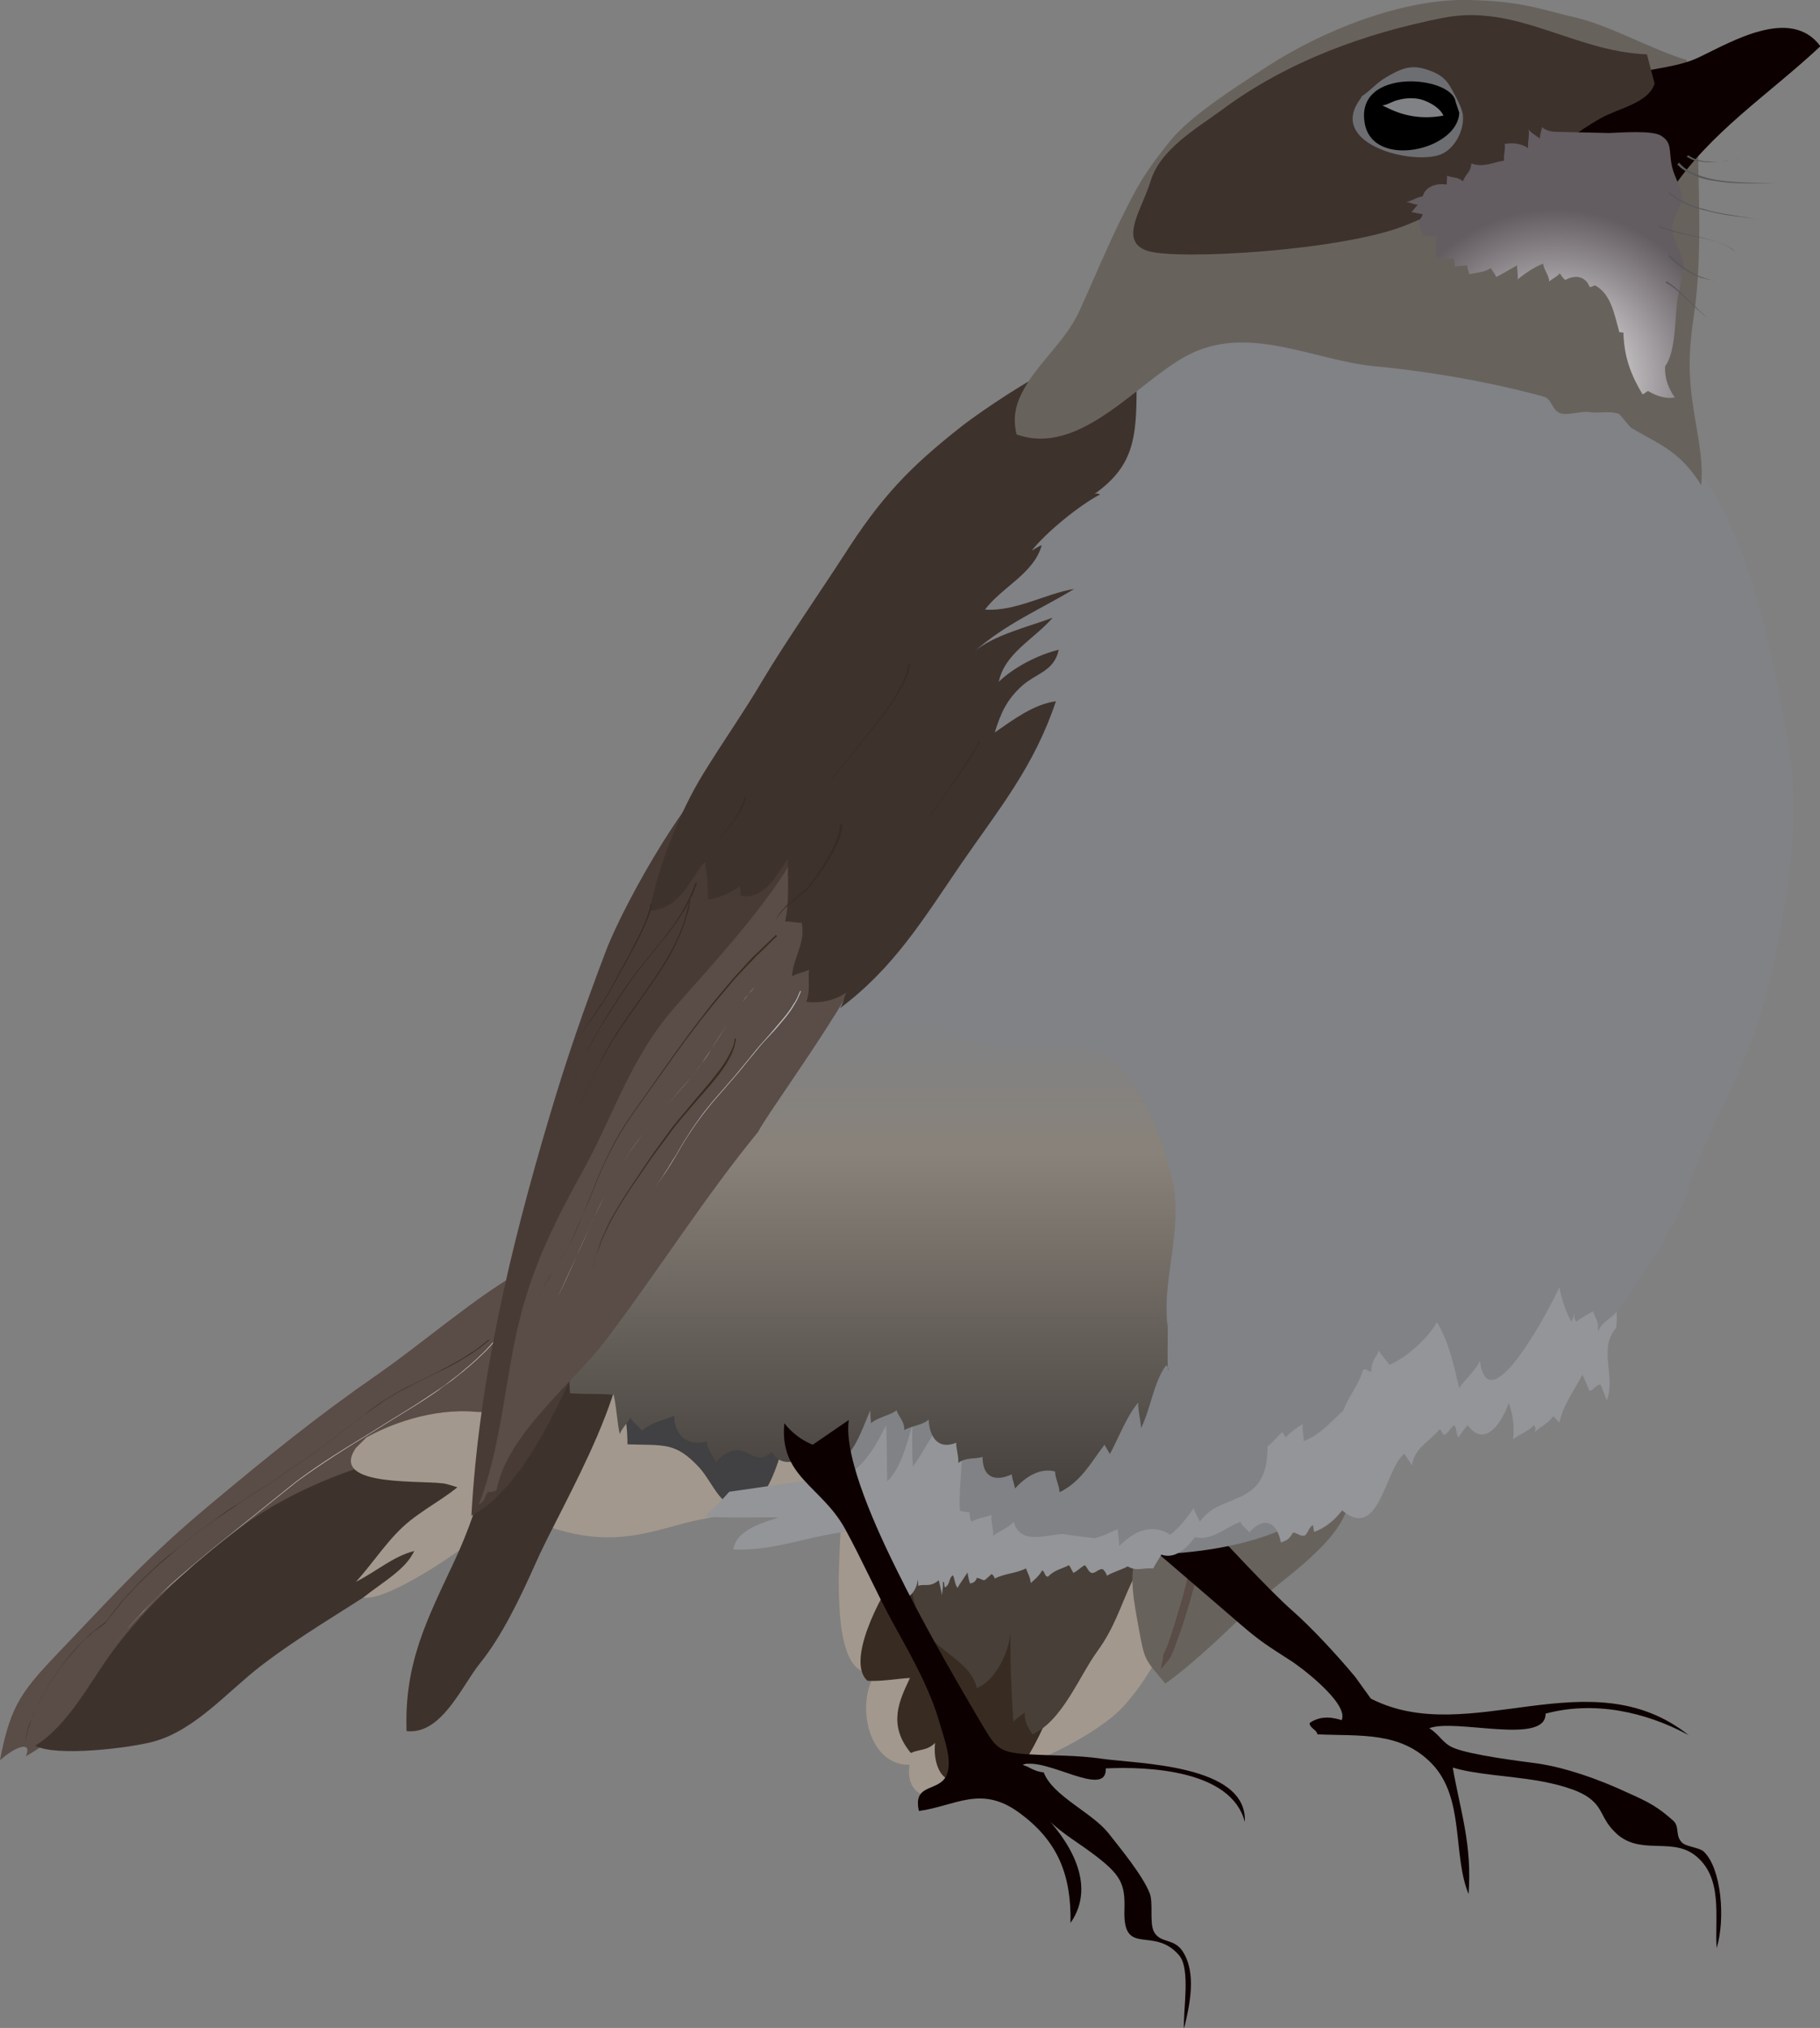 
        <svg xmlns:rdf="http://www.w3.org/1999/02/22-rdf-syntax-ns#" xmlns="http://www.w3.org/2000/svg" xmlns:cc="http://creativecommons.org/ns#" xmlns:xlink="http://www.w3.org/1999/xlink" xmlns:dc="http://purl.org/dc/elements/1.1/" x="0px" y="0px" width="449" height="500" viewBox="0 0 449 500" xml:space="preserve">
            <rect x="0" y="0" width="449" height="500" fill="#808080" stroke="none"/>
            <title>'O'mao (myadestes obscurus)</title>
            <desc xmlns:ian_image_library="https://ian.umces.edu/media-library/">
                <ian_image_library:title>'O'mao (myadestes obscurus)</ian_image_library:title>
                <ian_image_library:descr>Adult Hawaiian thrush</ian_image_library:descr>
                <ian_image_library:scene>
                    <ian_image_library:contains>thrush, hawaii, nps, myadestes</ian_image_library:contains>
                    <ian_image_library:when>2015-01-01</ian_image_library:when>
                </ian_image_library:scene>
            </desc>
            
<g>
	<path fill="#5A4C46" d="M128,313.8c-10.7,6-24.2,17.7-34.9,25.1c-15,10.4-26.6,19.8-41.8,32.5c-14.9,12.5-22.4,20.9-35.4,34.5
		C5.7,416.6,2.7,419.7,0,434c3.5-3.2,8.1-5.1,6.4-1c21.4-12.5,34.6-34,52.9-46.9c21.4-15,54.6-26.9,70.5-47.9L128,313.8z"/>
	<path fill="#3E322D" d="M130.7,367.8c-4.4,6-14.9,8.5-21.8,11.8c-6,2.9-9.2,7.7-14.7,11.3c-9.5,6.3-20,12.3-29.8,19.8
		c-8.2,6.3-16.1,15.7-26.2,18.6c-5.9,1.7-24.6,3.9-29.5,1.1c8.4-5.2,13.9-16.4,19.4-23.7c8.5-11.3,19.8-21.6,31.1-30
		c15.4-11.5,37.8-19,56.2-20.6L130.7,367.8z"/>
	<path fill="#A3988D" d="M90.4,354.4c5.4-3,15.9-7.3,27.1-6.3c9.8,0.9,25.3-11.3,35.1-9.8c9.4,1.4,13,14.5,21.1,18.1
		c7.3,3.3,19.3,1.8,27.7,3.8c5.4,9.8-26.1,13.5-32,15.2c-10,2.7-17.8,5.3-29.7,2.3c-11.2-2.8-19.4-9.1-29.5-11.8
		c-4.5-1.2-29.4,1.2-22.4-8.9L90.4,354.4z"/>
	<g>
		<path fill="#241B18" d="M120.7,330.4l-2.9,2.3c-1,0.7-2.1,1.4-3.1,2c-2.1,1.3-4.3,2.5-6.5,3.5l-6.6,3.3c-1.1,0.6-2.2,1.1-3.3,1.7
			l-3.2,1.9c-2,1.4-4,2.8-6,4.3l-5.8,4.5c-1.9,1.5-3.9,3-5.9,4.4l-6.1,4.2c-2,1.4-4,2.8-6.1,4.1c-2.1,1.3-4.2,2.6-6.2,4
			c-2.1,1.3-4.1,2.7-6.1,4.2c-2,1.4-4,2.9-5.9,4.4c-2,1.5-3.8,3.1-5.7,4.6c-1.9,1.5-3.7,3.3-5.5,5c-0.9,0.8-1.8,1.7-2.6,2.6
			l-2.5,2.7c-1.6,1.8-3.1,3.9-4.6,5.8l0,0l0,0l-1.8,1.4c-0.6,0.5-1.3,0.9-1.8,1.4c-1.1,1.1-2.3,2.1-3.3,3.2l-1.5,1.7
			c-0.5,0.6-1,1.1-1.5,1.8c-0.9,1.2-1.8,2.5-2.7,3.7l-2.4,3.9c-0.7,1.3-1.4,2.7-2.1,4.1c-0.4,0.7-0.6,1.4-0.9,2.1l-0.9,2.1
			c-0.3,0.7-0.4,1.5-0.6,2.2L6,429.9l0.6-2.2c0.2-0.7,0.3-1.5,0.6-2.2l0.8-2.1c0.3-0.7,0.5-1.4,0.9-2.1c0.7-1.4,1.4-2.7,2.1-4.1
			l2.4-3.9c0.9-1.3,1.8-2.5,2.7-3.7c0.4-0.6,1-1.2,1.5-1.8l1.5-1.7c1-1.2,2.2-2.2,3.3-3.2c0.5-0.6,1.2-1,1.8-1.4l1.8-1.4l0,0
			c1.5-1.9,3-3.9,4.6-5.8l2.5-2.7c0.8-0.9,1.7-1.8,2.6-2.6c1.8-1.7,3.5-3.4,5.5-5c1.9-1.6,3.7-3.2,5.7-4.7c1.9-1.5,3.9-3,5.9-4.4
			c2-1.4,4-2.8,6.1-4.2c2-1.4,4.1-2.7,6.2-4c2.1-1.3,4.1-2.7,6.1-4.1l6.1-4.2c2-1.4,4-2.9,5.9-4.4l5.8-4.5c1.9-1.5,3.9-3,6-4.4
			l3.2-1.9c1.1-0.6,2.2-1.2,3.3-1.7l6.6-3.3c2.2-1.1,4.4-2.3,6.4-3.5c1-0.7,2.1-1.3,3.1-2l2.9-2.3L120.7,330.4z"/>
		<path fill="#D1D3D4" d="M122.4,330.3c0,0-0.3,0.3-0.9,1c-0.6,0.7-1.4,1.6-2.7,2.8c-1.2,1.2-2.7,2.5-4.5,4
			c-0.9,0.7-1.9,1.5-2.9,2.3c-1.1,0.8-2.2,1.5-3.3,2.4c-2.3,1.6-4.9,3.3-7.7,5c-2.8,1.7-5.7,3.5-8.7,5.4
			c-6.1,3.7-12.5,7.7-18.6,12.2c-5.9,4.7-11.8,9.5-17.4,13.9c-2.8,2.2-5.4,4.4-7.9,6.5c-2.4,2.2-4.8,4.1-6.9,6.1
			c-2.1,1.9-4,3.7-5.5,5.4c-1.6,1.7-3,3.1-4.1,4.4c-2.1,2.5-3.4,4-3.4,4s1.2-1.4,3.4-4c1-1.3,2.5-2.7,4-4.4c1.6-1.7,3.5-3.5,5.5-5.4
			c2-2,4.4-3.9,6.9-6.1c2.5-2.1,5.1-4.3,7.9-6.5c5.5-4.4,11.4-9.2,17.3-13.9c6.1-4.6,12.5-8.5,18.6-12.2c3-1.9,5.9-3.7,8.7-5.4
			c2.8-1.7,5.3-3.4,7.7-5c1.2-0.8,2.3-1.6,3.3-2.4c1-0.8,2-1.5,2.9-2.3c1.8-1.5,3.3-2.8,4.5-4c1.2-1.1,2.1-2.1,2.7-2.8
			c0.6-0.7,0.9-1,0.9-1L122.4,330.3z"/>
	</g>
	<path fill="#A3988D" d="M116.3,363.3c-4.1,4.9-9.8,7.4-15.1,11.6c-5.2,4.1-8.9,10.2-13.4,15.1c5-2.5,9.2-6.3,14.4-7.6
		c-2.2,4.7-7.9,7.7-12.6,11.5c6.7,1,28.5-14.3,34-19.9L116.3,363.3z"/>
	<path fill="#3E322D" d="M153,321.3c6.3,16.4-14.4,49.4-20.8,64c-3.8,8.5-8.3,18-13.8,24.8c-4.5,5.6-9.5,17.7-18.1,16.7
		c-0.6-16.8,5.1-27.6,11.8-41.9c3.5-7.5,5.8-14.3,8-22.6c3.2-11.9,10.8-20.5,15-32L153,321.3z"/>
	<path fill="#A3988D" d="M207.6,372.3c0,7.6-4.3,44.1,9,39.7c-5.8,6.5-2.9,23.4,7.8,23.1c-0.8,4.6,1.5,8.2,6.3,7.8
		c18-5.2,34.1-11.8,43.7-19.6c8.5-6.9,20.9-28.6,16.1-41.8c-2.9-8.1-63.2-8.7-70.4-10.1L207.6,372.3z"/>
	<path fill="#382C22" d="M246.3,440.1c-3-0.3-7.3-2.3-10.1-1.4c-4,1.3-6.1-4.2-5.5-9c-2,2-3.8,1.5-6,2.5c-5.8-7-2.8-13-0.2-18.5
		c-3.5,0.2-6.9,0.9-10.5,0.7c-5.2-4.7,2.7-20.1,7.2-26.6c5.2-7.4,32.6-13.2,41.9-12.7C278.6,375.7,255.7,441.1,246.3,440.1z"/>
	<path fill="#483F38" d="M285.8,374.4c0.6,5.9-4.6,11.3-6.8,16.1c-2.7,5.9-4.2,11-8.2,16.5c-4.6,6.3-8.7,17.3-16.1,20.6
		c-1.1-1.7-2-3.2-1.9-5.4c-0.6,0.6-2.2,1.5-2.8,2.3c-0.5-7.3-0.8-14.5-0.7-21.9c-0.4,4.8-3.7,11.7-8.3,13.6
		c-1.6-6.9-10.5-9.1-13.4-15.4c-3.6-7.9-4.3-19.2-3.9-28c10.5-2.8,20.8-3,31.8-3.1c5.7,0,19.8-1.5,24.3,1.8L285.8,374.4z"/>
	<path fill="#68625D" d="M332.9,368.7c-0.2,10.5-16.7,20.6-23.4,26.9c-6.7,6.4-14.6,14.2-22,19.5c-5-6-5.1-5.5-6.5-13.3
		c-1-5.7-3.1-14.8,0-18.8c4.1-5.4,12.5-6.6,18.9-8c9.3-2,18.4-7.8,27.7-8.1L332.9,368.7z"/>
	<path fill="#5A4C46" d="M295.3,383.9c0,0,0,0.5,0.1,1.3c0,0.4,0,0.9,0,1.5c0,0.3,0,0.6,0,0.9c0,0.3-0.2,0.6-0.2,1
		c-0.6,2.7-1.6,6.2-2.7,9.7c-0.5,1.8-1.1,3.5-1.7,5.1c-0.6,1.6-1.1,3.2-1.7,4.4c-0.2,0.3-0.2,0.7-0.4,0.9c-0.2,0.3-0.4,0.5-0.5,0.7
		c-0.4,0.4-0.7,0.8-1,1.2c-0.5,0.6-0.9,1-0.9,1s0.1-0.5,0.3-1.3c0.1-0.4,0.2-0.9,0.3-1.4c0-0.3,0.1-0.6,0.1-0.9
		c0-0.3,0.3-0.6,0.4-0.9c0.6-1.2,1.1-2.7,1.6-4.3c0.5-1.6,1.1-3.3,1.6-5.1c1.1-3.5,2-7,2.6-9.6c0.1-0.3,0.1-0.7,0.2-0.9
		c0.1-0.3,0.3-0.6,0.4-0.8c0.2-0.5,0.5-1,0.6-1.3C295.1,384.3,295.3,383.9,295.3,383.9z"/>
	<path fill="#0D0000" d="M331,424.1c-1.7-0.5-4.9-1.4-7.9,0.7c-0.1,1.2,1.8,1.7,1.9,2.8c10.6,0.5,20.5-0.8,28.3,7.3
		c8.1,8.5,5,22.3,9,32.1c0.9-12.3-2-20.3-3.9-31.2c5.6,1.7,13.5,2,20.8,3.2c4.1,0.7,10.1,2.1,13,4.4c3.3,2.5,2.8,4.9,6.1,8.2
		c5.9,6.1,13.8,1.3,19.7,5.7c7.2,5.4,5,15.3,5.5,23c2.2-7.1,1.2-19.7-3.2-23.8c-0.9-0.9-4-1.2-5.1-2c-2.1-1.7-0.7-4.1-2.4-5.6
		c-3.8-3.4-6.1-4.6-10.8-6.7c-8.1-3.8-16-6.4-22.6-7.4c-4.5-0.6-16.7-2.1-20.9-3.9c-2.6-1.1-3.4-3.3-5.9-4.8
		c6.4-2.5,28.8,4.3,28.7-3.6c11.9-3.2,24.6-0.5,35.3,5.3c-24.5-19.4-54.1,3.4-78.4-9l-3.9-5.4c-4.5-5.4-10.7-12.1-15.6-16.4
		c-5.5-4.8-18.7-19.1-18.7-19.1l-16.4,3.3c0,0,19,16.3,22.8,19.6c4.8,4.1,6.4,5,11.8,8.5C319.8,410.2,332.9,419.8,331,424.1z"/>
	<path fill="#414042" d="M170.9,287.3c1.5,7.8,4.2,14.3,7.9,20.7c2.3,4.1,6.2,7.9,8,11.9c3.8,8.2,3.1,17.6,11.7,23
		c-0.4,3.7-3.6,3-4.1,5.2c-0.6,2.4-0.3,5.6-1.1,8.1c-1.4,4.4-3.9,13.8-9,15.1c-6.4,1.7-8.1-5.5-11.9-9.6c-5.8-6.2-8.6-5.3-17.6-5.6
		c0-13.3-6.3-25.3-14.4-35.7L170.9,287.3z"/>
	<path fill="#808285" d="M418.4,287.7c5.4-13.4,13.6-27.4,17.4-42.7c4.8-19.8,8.8-41.8,5.4-61.3c-5.8-32.9-12.6-70.9-44.7-88.2
		c-19.9-10.8-40.1-19.1-62.6-21.2c-16.7-1.6-40.3-3.9-53.6,8.3c-7,6.4-7,10.9-8.2,19.5c-1.2,8.7-7,16.9-12.8,24
		c-7,8.6-15.1,12.6-19.6,22.7c-6.4,14.2-1.2,29.3-3.4,44.4c-1.3,9.2-9,14.6-12.6,22.3c-8.7,18.4-4.9,39.7-7.1,59.3l-4.5,11.6
		c-2.6,29.9-8.5,37.4-8.1,68.5c0.1,6.1,24.9,21.8,29.5,25.3c6.2,4.7,27,2.5,34.9,2.9c23.9,1.1,52.8-0.5,67.9-21.7
		c5.6-7.9,5.3-12.5,17.1-14.1c10.9-1.5,15.8-3,25.3-9c7-4.4,13.1-7.4,18.3-12.7c4.7-4.8,19.7-28.1,20.1-34.7L418.4,287.7z"/>
	<path fill="#939598" d="M179.9,367.8c-1.9,2.2-4.1,4.4-6.2,6.1c6.1,0.4,12.3,0.2,18.5,0.2c-4.2,1.4-10.4,3-11.3,7.9
		c12.5,0.7,24-6,35.6-4.2c0.3,5.1,4,11.7,5.8,16.8c3.3-1,4.6-4.1,4.1-7.7c-0.2,1.4,0.2,2.8,0.1,4.1c1.6-0.6,2.9,0.5,5.1-1.4
		c0.2,1,0.8,3.3,0.8,4.1c-0.1-1,0.4-2.4,0.2-3.6c0.6-0.6,0.1,2.1,0.9,1c0.9-0.7,0.6-2.2,1.6-2.7c0.5,1.1,0.4,2,1.1,3.1
		c0.6-1,1.7-2.6,2.5-3.8c0.1,0.9,0.3,1.8,0.6,2.7c0.9-0.1,1.4-0.5,1.7-1.4c2.3,0.6,1.2,1.3,3.6-0.9c0.4,0.2,0.7,0.6,0.8,1.1
		c2.5-1.3,5.1-1.2,7.7-2.5c0.5,1.3,1,2,1.2,3.6c1.1-1,2-1.7,2.8-3.1c0.7,0.2,0.6,1.7,1.5,1.5c1.6-1.7,3.5-1.9,5.1-2.8
		c0.2,0.1,0.9,1.6,1.1,1.9c1.1-0.5,1.7-1.3,2.8-1.9c0.6,0.4,0.9,1.7,1.7,1.9c1,0.2,1.6-1.1,2.8-0.9c0.5,0.5,0.8,1,1,1.6
		c1.2-0.8,3.9-1.6,5.1-2.3c2.3,1.3,3.4,0.3,6.3,0.5c0.6-1.2,1.4-2.3,2-3.4c3.2,1.1,6-1.2,8.3-4.3c4.2,1,7.6-2.5,11.2-3.8
		c0.6,1.3,1.7,1.8,2.2,2.6c3.5-3.9,6.8-2.8,7.8,2.5c1.6-0.6,1.8-0.6,3-2.4c0.7-0.2,1.7,1,2.9,0.7c1-0.9,0.9-1.9,2-2.6
		c0.1,0.6,0.2,1.1,0.3,1.7c2.6-0.9,5.1-2.9,6.9-5.3c9.3,7.7,10.5-10.3,15.4-14c0.2,0.5,1.4,2.1,1.8,2.9c0.8-4.4,3.9-5.5,7-9
		c-0.2,0,0.8,1.4,0.9,1.5c1.3-0.5,1.6-1.9,2.6-2.4c0.6,0.9,0.4,2,1,3c0.5-0.7,1.6-2.4,2.3-3c4.3,5.9,8.6-1,10.1-5.5
		c1.1,2.9,1.4,5.9,1.1,9c1.3-1.2,3.8-2,5.1-3.5c0.5,0.5,0.5,1.1,0.2,1.7c1.4-1.3,3.1-2,4.6-3.9c0,0,1.7,1.6,1.5,1.6
		c0.9-4.4,3.7-8,5.7-11.9c0.3,0.8,1.5,3.3,1.7,4c0.9,0.1,1.7-1.7,2.8-1.5c0.4,1.2,1.1,2.6,1.5,3.9c2.3-5.9-2.2-12.8,2.3-17.9
		c0,0,0.3-2.1,0.1-4c-1.4,1.8-3.5,2.4-4.6,4.9c0.1-3.3-0.3-2.3-1.2-5c-1,0.6-3.5,1.9-4.1,2.6c-0.5-0.7-0.6-1.4-0.4-2.1
		c-0.3,0.5-0.5,1.8-0.9,2c-1.4-2.7-2.4-5.6-2.9-8.5c-1.5,3.7-17.5,34.5-19.6,18.2c-1.1,2.5-3.7,4.6-5.1,6.7
		c-1.5-5.8-2.3-10.9-5.5-16.2c-2.2,3.8-7.1,8.5-11.7,10.5c-0.6-0.9-2.3-2.7-2.6-3.5c-0.9,2.1-1.8,2.2-1.9,5.2
		c-0.7,0.1-1.4-1.1-2.1-0.3c-1,3.6-3.6,6.5-4.8,9.9c-2.6,2.2-5.6,6-9.8,7.5c0.1-1.3-0.4-3-0.2-4.2c-1.2,0.7-3.3,2.2-4.2,3.3
		c-0.3-0.4-0.5-0.8-0.8-1.3c-1.4,1.1-2.3,2.5-3.7,3.5c0.2,15.5-11.7,11.1-16.7,18.6c-0.4-1.1-1.2-2.1-1.5-3.4
		c-1.4,2-3.4,4.8-5.8,6.6c-4.6-3-9-0.8-12.6,2.8c0.1-1.3-0.4-2.9-0.3-4.2c-1.1,0.4-4.8,2.3-5.9,2.2c0.5,0.1-8.2-0.9-7.3-1
		c-4.4,0.1-10.9,2.9-12.5-3c-1.4,1.6-3.9,2.4-5.1,3.5c0.2-1.3-0.6-3.7-0.4-5.2c-1.2,0.6-3.5,0.7-4.9,1.7c-0.4-0.7-0.5-1.5-0.5-2.3
		c-0.3-0.1-2.2-0.2-2.4-0.5c-0.3-6.6,1-13.1,0.6-19.5c-1.8,0.7-1.2,0.4-2.5,2.3c-0.1-0.7-0.3-1.4-0.9-1.9c-1.6,0-1.1,1.5-1.9,1.9
		c-0.3-1.2-0.4-2-0.8-3c-2.3,2.9-3.8,6.4-6.1,9.4c-0.2-3.4-0.2-6.9-0.1-10.4c-1.3,4.6-2.9,10.9-6.2,14c-0.2-4.5,0-9.3-0.3-13.8
		c-3.2,6.4-7.6,14.4-15.9,13.1L179.9,367.8z"/>
	<linearGradient id="ian_symbols_87d51c2b67c9a72421031227c93e7ab1" gradientUnits="userSpaceOnUse" x1="215.303" y1="367.83" x2="215.303" y2="231.798">
		<stop  offset="0" style="stop-color:#46413D"/>
		<stop  offset="0.613" style="stop-color:#89827A"/>
		<stop  offset="0.855" style="stop-color:#808285"/>
	</linearGradient>
	<path fill="url(#ian_symbols_87d51c2b67c9a72421031227c93e7ab1)" d="M211.2,231.8c-5.4,6-73.8,64.5-70.6,111.7c3.6,0.3,7.3,0,10.8,0.4c0.7,3.1,0.9,7.2,1.5,9.7
		c0.4-1.3,1.9-2.7,2.6-4.1c0.7,1.3,2.1,2.1,2.8,3.3c2.3-2.1,5.3-2.6,8-3.7c0.2,5,3.3,7.5,8.1,6.3c0.1,2.3,1.7,3.4,2.1,5.2
		c7.1-7.6,8.9,2.1,13.9-2.6c2.7,4.4,7.1,1.9,10.9,0.1c0.6,1,0.7,1.4,1.1,2.5c0.9,0.4,1.5-1.2,2.4-0.7c0.1,0.5,0.2,1.1,0.3,1.6
		c5.4-1.7,7.5-9,9.6-13.8c0,1,0.1,2.2,0.2,3.2c1.4-1.4,4.9-2,6.3-3.2c0.3,1.4,2,2.7,1.9,4.9c1.5-1,4.5-1.2,6-2.6
		c0.2,4.1,2.2,7.6,6.8,5.7c-0.1,1.1,0.7,3.6,0.5,5c1.9-1.5,4.3-0.9,6-1.5c0,5.1,3.1,6.2,7.2,4.3c0.1,1.1,0.8,3,0.8,3.5
		c2.6-2.9,6.2-5.2,9.9-4.2c0,1.7,1.1,3.6,1.1,5.1c5.4-2.6,7.9-7.6,11.1-11.7c0.4,0.8,0.9,1.5,1.3,2.3c2.1-3.8,4-9.1,7-12.7
		c-0.1,2,0.7,4.7,0.7,6.3c2.4-4.8,3.1-11.4,6.2-15.5c0.5,0.4,0.6,0.9,0.4,1.4c-0.1-3.8,0-7.6,0-11.4c0.5-0.7,0-0.3,0,0.7
		c-1.5-10.4,2.9-21.7,1.7-32.8c-1-9.5-7.7-27.1-15.3-33.2c-6.9-5.5-21.9-2.2-30.2-3.5c-9.1-1.4-13.9-6.7-20.6-12.5L211.2,231.8z"/>
	<path fill="#483B36" d="M179,189.7c-7.2,1.5-24.8,32.4-29.5,44.7c-5.5,14.5-9.7,26.5-14.1,41.4c-9.5,32-17.3,64.7-19.1,97.9
		c14.3-7.5,23.7-32.9,30.5-46.6c10.8-21.6,20.3-43.7,32.2-64c7.6-13,16.5-24.6,24.6-36.2c4.7-6.7,3.1-10.2-4.2-15.7
		c-5.6-4.1-12.5-4.8-19.5-5.4L179,189.7z"/>
	<path fill="#5A4C46" d="M197.8,206.7c-3.7,11.6-23.4,32.5-31.3,41.6c-10.8,12.3-14.8,25.9-22.5,40c-8.1,14.7-13.6,25.8-17,42.3
		c-2.6,12.7-4,28.1-8.9,40.4c1.8-1.3,1.2-1.4,2.2-3.1c0.8,0,1.5-0.1,2.2-0.5c2.6-13.9,19-26.4,27.2-37.3
		c12.9-17.1,24.4-35.3,37.3-51c2.3-4.6,23-32.7,26-42.1L197.8,206.7z"/>
	<path fill="#3E322D" d="M276.5,90.4c-0.7-13.1-34.5,11-39,14.5c-13.4,10.5-20.2,17.8-29.3,32c-5.1,7.9-15,22.3-19.8,30.4
		c-4.7,8-10.2,15.8-14.8,23.3c-6,9.7-11.3,23.1-13.3,33.9c7.5-0.4,9.6-7.2,13.6-12.1c0.6,2.9,0.7,6.3,0.8,9.4
		c2.8-0.4,5.8-1.8,7.8-3.3c0.2,0.9,0.1,1.6,0.3,2.4c6,0.8,8.7-5.1,11.6-9.2c-0.1,5.1,0.4,10.6-0.7,15.5c1.2-0.1,2.9,0.4,4.1,0.3
		c1,5-2.1,8.5-2.4,13.2c1.1-0.7,3.3-1.1,4.2-1.6c-0.3,2.6,0.4,5.2-0.7,7.9c3.5,0.4,7.1-0.3,9.9-2.3c-0.6,1.2-0.7,2.7-1.6,3.9
		c13.3-9.9,20.6-22,29.9-35.6c9.6-13.9,18-24,23.4-40.1c-5.4,0.7-10.5,4.5-15.1,7.7c1.5-4.8,2.9-7.9,6.4-11.2
		c3.7-3.5,8.2-3.7,9.4-9.2c-5.1,1.2-11.2,4.4-14.8,7.9c1.5-7.1,8.6-10.4,13.3-15.8c-5.9,2.2-14.7,4.3-19.4,8.4
		c7.9-7,16.5-10.5,24.7-15.5c-7.2,1.2-14.4,5.6-22,5.1c4.2-5.6,12.1-8.9,14-15.9c-0.8,0.3-2,1.1-2.5,1.4
		c3.6-4.6,11.9-11.3,16.9-13.9c-0.5-0.2-0.9-0.3-1.4-0.1c9.6-6.8,10.4-13.7,10.4-26L276.5,90.4z"/>
	<path fill="#0D0000" d="M200.5,356.2c-2.8-1.1-5.3-3.1-7-5.3c-1.3,13.1,9.1,15.5,14.9,25.9c4.3,7.8,8.1,16.5,12.2,23.9
		c4.5,8.1,8.9,15.9,11.3,24.4c0.9,3.3,3.1,8.7,1.7,12.4c-1.8,4.5-8.5,1.9-6.9,9c8.9-1.2,15.3-6.5,24.7,0.4
		c9.8,7.1,12.9,15.7,12.7,27.2c6.7-9.6-0.6-20.6-7-27.1c3.3,4.1,8.2,6.8,12.2,9.8c7.3,5.4,8.3,7.6,8.1,14.1
		c-0.4,11.8,7.2,3.8,13.5,11.2c2.9,3.4,0.9,13.8,1.2,18.1c1.4-5.8,3.2-13.8-0.4-19.2c-2.2-3.2-5.4-1.8-7-4.7
		c-1.2-2.2-0.1-7.2-1.1-9.6c-1.7-4.3-7.2-11-10.2-14.8c-4.1-5.1-13.7-9.1-15.9-14.9c-2.5-0.3-3.4-1.3-5.2-1.9
		c5.8-2,20.8,8.5,20.5,0.9c10.5-0.5,31,0.4,34.3,13.2c0.7-14.3-26.6-14.3-35.4-15.6c-6.1-0.9-12-0.7-18.4-1.1
		c-7.5-0.5-7.8-1.9-11.9-8.8c-7-11.9-14.1-24.3-20.3-36.9c-4.1-8.3-13.1-27.2-11.7-36.7L200.5,356.2z"/>
	<g>
		<path fill="#382C22" d="M160.7,222.9c0,0,0,0.2,0,0.5c0,0.3-0.1,0.9-0.3,1.5c-0.4,1.2-1.1,2.9-2,4.8c-1.8,3.9-4.7,8.8-7.4,13.8
			c-0.7,1.2-1.4,2.5-2.2,3.6c-0.7,1.2-1.5,2.3-2.3,3.4c-1.5,2.2-3,4.2-4.1,6c-0.6,0.9-1.1,1.7-1.5,2.5c-0.4,0.8-0.8,1.4-1,2
			c-0.5,1.1-0.8,1.8-0.8,1.8s0.3-0.7,0.8-1.8c0.2-0.6,0.6-1.2,1-2c0.4-0.8,0.9-1.6,1.5-2.5c1.1-1.8,2.5-3.9,4-6.1
			c0.7-1.1,1.5-2.2,2.3-3.4c0.8-1.2,1.5-2.4,2.2-3.7c2.7-5,5.5-10,7.3-13.9c0.9-1.9,1.6-3.6,1.9-4.8c0.2-0.6,0.3-1,0.3-1.4
			c0-0.3,0-0.5,0-0.5L160.7,222.9z"/>
		<path fill="#382C22" d="M172,217.6c0,0-0.3,0.9-0.9,2.3c-0.1,0.4-0.3,0.8-0.5,1.2c-0.2,0.4-0.5,0.9-0.7,1.4
			c-0.5,1-1.1,2.1-1.9,3.2c-0.7,1.1-1.6,2.4-2.5,3.6c-0.9,1.3-2,2.5-3.1,3.9c-1.1,1.3-2.2,2.7-3.3,4.1c-1.1,1.4-2.3,2.8-3.3,4.3
			c-2.1,3-4.1,6-5.9,8.9c-0.9,1.4-1.8,2.9-2.6,4.2c-0.7,1.4-1.5,2.6-2.1,3.9c-0.6,1.2-1.2,2.3-1.6,3.4c-0.4,1-0.8,1.9-1,2.7
			c-0.4,1.5-0.7,2.4-0.7,2.4s0.2-0.9,0.7-2.4c0.2-0.8,0.6-1.6,1-2.7c0.4-1,1-2.1,1.5-3.4c0.6-1.2,1.3-2.5,2.1-3.9
			c0.8-1.3,1.6-2.8,2.5-4.2c1.8-2.9,3.8-6,5.9-8.9c1-1.5,2.2-2.9,3.3-4.3c1.1-1.4,2.2-2.8,3.3-4.1c1.1-1.3,2.1-2.6,3-3.9
			c1-1.2,1.8-2.5,2.5-3.6c0.8-1.1,1.3-2.2,1.8-3.2c0.2-0.5,0.5-0.9,0.7-1.4c0.2-0.4,0.3-0.9,0.5-1.2c0.6-1.5,0.9-2.3,0.9-2.3
			L172,217.6z"/>
		<path fill="#382C22" d="M170.3,222.3c0,0-0.1,0.3-0.2,0.9c-0.1,0.6-0.2,1.4-0.6,2.4c-0.2,0.5-0.3,1.1-0.5,1.7
			c-0.2,0.6-0.5,1.3-0.7,2c-0.6,1.4-1.3,3-2.1,4.6c-1.7,3.3-4.1,6.9-6.8,10.7c-2.7,3.8-5.6,7.8-8.2,11.9c-1.3,2.1-2.4,4.3-3.6,6.4
			c-1.1,2.2-2.3,4.2-3.2,6.4c-0.9,2.1-1.8,4.2-2.6,6.1c-0.8,1.9-1.6,3.8-2.4,5.5c-1.6,3.3-2.9,6.2-3.4,8.3c-0.3,1-0.3,1.9-0.4,2.5
			c0,0.6,0.1,0.9,0.1,0.9s0-0.3-0.1-0.9c0-0.6,0.1-1.4,0.4-2.5c0.5-2.1,1.8-5,3.4-8.3c0.8-1.7,1.6-3.5,2.4-5.5c0.8-2,1.7-4,2.6-6.2
			c0.9-2.1,2.1-4.2,3.2-6.4c1.1-2.2,2.2-4.4,3.5-6.5c2.6-4.2,5.5-8.2,8.2-12c2.7-3.8,5-7.4,6.7-10.7c0.9-1.6,1.5-3.2,2.1-4.6
			c0.3-0.7,0.5-1.4,0.7-2c0.2-0.6,0.3-1.2,0.5-1.7c0.3-1,0.4-1.9,0.6-2.4c0.1-0.6,0.2-0.9,0.2-0.9L170.3,222.3z"/>
		<path fill="#382C22" d="M191.7,230.8c0,0-1.3,1.2-3.4,3.3c-0.5,0.5-1.2,1.1-1.8,1.7c-0.6,0.7-1.3,1.4-2,2.1
			c-1.4,1.5-3.1,3.2-4.7,5.2c-1.7,2-3.5,4.1-5.3,6.4c-1.9,2.3-3.7,4.8-5.7,7.4c-3.8,5.2-7.8,10.9-11.8,16.5c-2,2.8-3.9,5.7-5.5,8.7
			c-1.6,3-3,6-4.2,9c-1.2,3-2.4,5.9-3.6,8.6c-1.2,2.7-2.2,5.3-3.5,7.6c-1.3,2.3-2.6,4.2-3.7,6c-1.1,1.8-2,3.4-2.7,4.7
			c-0.3,0.7-0.6,1.3-0.8,1.8c-0.2,0.5-0.4,1-0.5,1.4c-0.3,0.8-0.4,1.2-0.4,1.2s0.1-0.4,0.4-1.2c0.1-0.4,0.3-0.9,0.5-1.4
			c0.2-0.5,0.5-1.2,0.8-1.8c0.7-1.4,1.6-3,2.7-4.7c1.1-1.8,2.4-3.8,3.7-6c1.3-2.2,2.4-4.8,3.5-7.6c1.1-2.7,2.3-5.6,3.5-8.6
			c1.2-3,2.6-6,4.2-9.1c1.6-3,3.5-5.9,5.5-8.7c4-5.6,7.9-11.3,11.7-16.5c1.9-2.6,3.8-5.1,5.6-7.4c1.8-2.4,3.6-4.5,5.3-6.5
			c1.6-2,3.3-3.7,4.7-5.3c0.7-0.8,1.4-1.5,2-2.1c0.7-0.6,1.3-1.2,1.8-1.7c2.2-2.1,3.4-3.3,3.4-3.3L191.7,230.8z"/>
		<path fill="#D1D3D4" d="M189.2,240.2c0,0-0.3,0.3-0.8,0.8c-0.5,0.5-1.3,1.2-2.2,2.3c-0.4,0.5-0.9,1.1-1.5,1.7
			c-0.5,0.7-1,1.4-1.6,2.1c-1.1,1.5-2.3,3.3-3.6,5.3c-1.3,2-2.6,4.1-4.1,6.4c-0.8,1.1-1.5,2.3-2.3,3.4c-0.9,1.1-1.7,2.3-2.6,3.4
			c-1.9,2.3-3.9,4.5-5.9,6.8c-2.1,2.3-4,4.7-6,7.1c-1.8,2.6-3.7,5-5.2,7.7c-1.7,2.6-3,5.3-4.4,7.9c-1.3,2.6-2.5,5.2-3.6,7.6
			c-1.1,2.4-2.2,4.8-3.1,6.9c-1.9,4.3-3.5,7.8-4.8,10.3c-1.2,2.4-1.9,3.8-1.9,3.8s0.7-1.4,1.9-3.8c1.2-2.4,2.8-6,4.8-10.3
			c1-2.1,2-4.5,3.1-6.9c1.1-2.5,2.4-5,3.6-7.6c1.4-2.6,2.7-5.3,4.4-7.9c1.5-2.7,3.4-5.2,5.2-7.7c2-2.4,3.9-4.8,6-7.1
			c2-2.3,4-4.6,5.9-6.8c0.9-1.2,1.8-2.3,2.6-3.4c0.9-1.1,1.6-2.3,2.3-3.4c1.4-2.3,2.8-4.4,4.1-6.4c1.3-2,2.5-3.8,3.6-5.3
			c0.6-0.8,1.1-1.5,1.6-2.1c0.5-0.6,1-1.2,1.5-1.7c0.9-1.1,1.7-1.8,2.2-2.3c0.5-0.5,0.8-0.8,0.8-0.8L189.2,240.2z"/>
		<path fill="#382C22" d="M181.6,256.3c0,0-0.1,0.3-0.2,0.7c-0.1,0.5-0.2,1.2-0.6,2.1c-0.3,0.9-0.9,1.9-1.5,3
			c-0.7,1.1-1.5,2.3-2.5,3.5c-1.9,2.5-4.5,5.2-7,8.2c-1.3,1.5-2.6,3-3.9,4.7c-1.2,1.7-2.5,3.4-3.7,5c-1.3,1.7-2.4,3.4-3.6,5.1
			c-1.2,1.7-2.3,3.4-3.4,5c-1.1,1.6-2.1,3.3-3,4.8c-0.9,1.6-1.8,3-2.4,4.5c-0.7,1.4-1.3,2.7-1.7,3.9c-0.4,1.2-0.9,2.2-1.1,3.1
			c-0.5,1.8-0.7,2.8-0.7,2.8s0.3-1,0.7-2.8c0.2-0.9,0.6-1.9,1-3.2c0.4-1.2,1-2.5,1.7-4c0.6-1.5,1.5-2.9,2.4-4.5
			c0.9-1.5,1.9-3.2,3-4.8c1.1-1.7,2.2-3.3,3.4-5.1c1.2-1.7,2.3-3.5,3.6-5.2c1.2-1.7,2.5-3.4,3.7-5.1c1.3-1.6,2.6-3.2,3.9-4.7
			c2.5-3.1,5-5.8,6.9-8.3c1-1.2,1.8-2.4,2.5-3.5c0.6-1.1,1.2-2.1,1.5-2.9c0.4-0.8,0.5-1.5,0.6-2c0.1-0.5,0.1-0.7,0.1-0.7
			L181.6,256.3z"/>
		<path fill="#BCBEC0" d="M197.6,244.4c0,0-0.1,0.2-0.3,0.7c-0.2,0.4-0.4,1.1-0.9,1.9c-0.5,0.8-1,1.8-1.8,2.8
			c-0.7,1-1.7,2.1-2.7,3.3c-1,1.2-2.2,2.4-3.4,3.7c-1.2,1.3-2.3,2.8-3.6,4.3c-1.2,1.5-2.5,3.1-3.8,4.6c-1.3,1.5-2.7,3.1-4.1,4.7
			c-1.4,1.6-2.7,3.2-3.9,4.8c-1.2,1.6-2.4,3.3-3.4,4.9c-1.1,1.6-2,3.3-2.9,4.8c-0.9,1.5-1.8,3-2.7,4.3c-0.9,1.3-1.7,2.5-2.4,3.5
			c-0.7,1.1-1.3,2-1.7,2.8c-0.9,1.6-1.4,2.5-1.4,2.5s0.5-0.9,1.4-2.5c0.4-0.8,1-1.7,1.7-2.8c0.7-1.1,1.5-2.2,2.3-3.5
			c0.9-1.3,1.7-2.8,2.7-4.3c0.9-1.5,1.8-3.2,2.9-4.8c1-1.7,2.2-3.3,3.4-5c1.2-1.6,2.5-3.2,3.9-4.8c1.4-1.6,2.7-3.1,4.1-4.7
			c1.3-1.6,2.6-3.1,3.8-4.6c1.2-1.5,2.4-3,3.6-4.3c1.2-1.3,2.3-2.6,3.3-3.8c1-1.2,2-2.3,2.7-3.3c0.8-1,1.3-2,1.8-2.7
			c0.5-0.8,0.7-1.5,0.9-1.9c0.2-0.4,0.3-0.7,0.3-0.7L197.6,244.4z"/>
		<path fill="#382C22" d="M184,196.6c0,0-0.1,0.3-0.2,0.8c0,0.3-0.2,0.6-0.3,0.9c-0.1,0.4-0.3,0.7-0.5,1.1c-0.8,1.6-2.3,3.6-3.8,5.4
			c-1.5,1.8-3.1,3.7-4.1,5.2c-0.5,0.7-0.9,1.4-1.1,1.9c-0.2,0.5-0.4,0.7-0.4,0.7s0.1-0.3,0.4-0.7c0.2-0.5,0.6-1.1,1.1-1.9
			c1-1.5,2.5-3.4,4-5.3c1.5-1.9,2.9-3.8,3.6-5.4c0.2-0.4,0.4-0.8,0.5-1.1c0.1-0.3,0.2-0.6,0.3-0.9c0.1-0.5,0.2-0.8,0.2-0.8
			L184,196.6z"/>
		<path fill="#382C22" d="M224.5,163.8c0,0,0,0.2-0.1,0.6c-0.1,0.4-0.2,0.9-0.4,1.6c-0.2,0.7-0.6,1.5-1,2.4c-0.5,0.9-1,1.9-1.6,2.9
			c-2.5,4.2-6.7,9.2-10.8,14.2c-2.1,2.5-4,5.1-6,7.5c-1.9,2.4-3.7,4.6-5.1,6.6c-0.7,1-1.3,2-1.8,2.8c-0.5,0.9-0.9,1.6-1.2,2.3
			c-0.5,1.3-0.8,2.1-0.8,2.1s0.3-0.8,0.8-2.1c0.3-0.6,0.7-1.4,1.2-2.3c0.5-0.8,1.1-1.8,1.8-2.8c1.4-2,3.1-4.2,5-6.6
			c1.9-2.4,3.8-5,5.9-7.5c4.1-5,8.2-10.1,10.7-14.3c0.6-1,1.1-2,1.6-2.9c0.4-0.9,0.7-1.7,0.9-2.4c0.2-0.6,0.3-1.2,0.4-1.6
			c0.1-0.4,0.1-0.6,0.1-0.6L224.5,163.8z"/>
		<path fill="#382C22" d="M241.8,183c0,0-0.3,0.5-0.8,1.3c-0.5,0.8-1.2,2-2.1,3.4c-1.8,2.8-4.4,6.4-7,10c-1.3,1.8-2.6,3.6-3.7,5.3
			c-1.2,1.7-2.2,3.4-3,4.8c-0.9,1.4-1.4,2.7-1.9,3.5c-0.4,0.9-0.7,1.4-0.7,1.4s0.2-0.5,0.7-1.4c0.5-0.8,1-2.1,1.9-3.6
			c0.8-1.4,1.8-3.1,3-4.8c1.1-1.8,2.4-3.6,3.7-5.4c2.5-3.6,5.1-7.3,6.9-10.1c0.9-1.4,1.6-2.6,2.1-3.4c0.5-0.8,0.8-1.3,0.8-1.3
			L241.8,183z"/>
		<path fill="#382C22" d="M207.8,203.2c0,0,0.1,0.4-0.1,1.3c-0.1,0.8-0.4,2-1,3.2c-1.1,2.6-3,5.7-5.2,8.7c-0.6,0.7-1.1,1.5-1.7,2.2
			c-0.6,0.7-1.3,1.3-1.9,1.8c-1.3,1.1-2.6,2.1-3.7,3c-0.5,0.5-1,0.9-1.3,1.3c-0.3,0.5-0.7,0.8-0.9,1.2c-0.4,0.7-0.6,1.1-0.6,1.1
			s0.2-0.4,0.5-1.1c0.2-0.4,0.5-0.7,0.8-1.2c0.4-0.4,0.8-0.9,1.3-1.4c1-0.9,2.3-1.9,3.6-3c0.6-0.6,1.3-1.1,1.9-1.9
			c0.6-0.7,1.1-1.4,1.7-2.2c2.1-3,4-6.2,5-8.7c0.5-1.3,0.8-2.4,0.9-3.1c0.1-0.8,0-1.3,0.1-1.2H207.8z"/>
	</g>
	<polygon fill="#FFFFFF" points="351.1,25.1 349.6,25 349.6,26.9 351.3,26.7 	"/>
	<path fill="#68625D" d="M416.1,14.8c-7.6-2.2-18.9-8.4-26.7-10.3c-9.5-2.2-13.6-4.2-27-4.5c-16.5-0.4-36.4,7.7-49.8,16.4
		c-7.9,5.2-18.6,11.9-23.8,18.2c-6,7.4-8,10.8-12.1,19.1c-3.7,7.5-6.7,14.8-10.1,22.3c-3.4,7.8-9.8,12.7-13.7,19.4
		c-2.2,3.8-3.2,7.3-2.1,11.7c15.5,5.6,29.7-12.8,41.8-19.3c15-8.2,31.2,1,46.5,2.5c13.8,1.3,28.6,3.9,41.8,7.5c2,0.5,2,3.8,4.5,4.2
		c2.1,0.3,4.8-0.7,6.7-0.4c2.8,0.4,4.6-0.4,7.2,0.4c0.5,0.2,2.5,3.1,3.3,3.6c7.6,4.4,11.9,5.8,17.1,14c0.6-6.4-1.1-13.1-2-19.4
		c-1.3-8.4-1-14.7,0.2-22.4c2.3-15.9,0.9-33,0.9-49.2L416.1,14.8z"/>
	<path fill="#0D0000" d="M390.2,24.2c5.6-0.1,7-4.7,12.5-6c5.9-1.5,11.6-1.7,16.7-4.2c7.6-3.6,22.4-12.5,29.7-2.6
		c-12.7,11.9-27.3,21.2-37,35.9c-0.7,0.4-1.4,0.4-2.2,0c-1.6-2.6-3-4.6-3-7.8c-4.1-1.6-29-4.1-17.7-13.5L390.2,24.2z"/>
	<path fill="#3E322D" d="M406.3,13.4c-18.1-0.7-32.2-12.6-50.3-9c-19.3,3.8-38.3,10.7-54.3,22.5c-6.8,5-15.5,9.9-17.9,17.9
		c-2,6.7-7.9,14.5-0.9,17c7,2.5,49.3,0,64.5-6.5c10.6-4.5,21.3-8.5,30.1-14.3c6-3.9,11.7-8.7,17.5-11.9c4.5-2.5,11.7-3.7,13.2-8.5
		L406.3,13.4z"/>
	<radialGradient id="ian_symbols_76635670d735abd4259d871c365c7bd6" cx="383.622" cy="93.977" r="42.373" gradientUnits="userSpaceOnUse">
		<stop  offset="0" style="stop-color:#FFFFFF"/>
		<stop  offset="1" style="stop-color:#635C61"/>
	</radialGradient>
	<path fill="url(#ian_symbols_76635670d735abd4259d871c365c7bd6)" d="M383.6,32.5c0,0-2.2-0.1-3.2-1.2c0,0.6-0.6,2-0.5,2.9c-0.6-0.6-2.1-1.3-2.8-2.3
		c0.3,1.4-0.3,3.2-0.1,4.6c-1.7-1.1-3.7-1.4-5.8-1c0.3,1.2-0.4,2.9-0.1,4.1c-2.8,0.4-5.1,1.8-8.1,0.7c-0.2,2.2-1.3,2.4-2.1,4.4
		c-1.4-1.2-2.7-0.8-3.9-1.4c0,0.7-0.1,1.5-0.1,2.2c-2.8-0.4-5.3,0.6-5.9,2.9c-1.4,0.2-2.8,1.2-4.1,1.4c1,0.1,1.9,0.6,2.9,0.7
		c-0.6,0.5-1,1.2-1.6,1.8c0.8,0.1,1.8,0.4,2.8,0.5c-0.2,0.7-0.8,1.3-1,2.1c0.1,0.4,0.7,2.2,1,3.2c1-0.2,2.4,0.4,3.4,0.1
		c-0.2,1.3,0.1,3.9-0.3,5.2c0.4,0,0.6-0.3,0.5-0.7c0.3,0.4-0.1,1.1,0.5,1.5c1.2-0.6,2.4-0.4,3.5-0.5c0.2,0.7,0.3,1.3,0.3,2
		c0.6-0.2,2.1-0.1,3-0.3c0.1,0.4,0.4,1.8,0.6,2.2c1.7-0.4,3.6-0.4,5.3-1.5c0.2,0.5,1.1,1.5,1.3,2.2c1.6-0.8,3.6-2,5.2-2.9
		c-0.1,1.1,0.3,2.5,0.1,3.5c1.8-1.5,4-3,6.3-3.9c0.1,1.4,1.5,3,1.5,4.4c0.6-0.6,2-1.2,2.6-2c0.3,0.4,0.9,1.4,1.4,1.6
		c2.6-1.4,5-0.8,6,1.8c0.1,0,1.4-0.4,1.2-0.5c4,2.1,4.8,6.9,6.1,11.6c0.3,0,0.7,0.1,1,0.1c0.2,6.1,1.8,10.3,4.7,15.2
		c0.5-0.1,0.9-0.6,1.4-0.8c2.1,1.3,4.6,2,6.6,1.6c-1.6-2.2-2.6-4.9-2.4-7.7c2.5-3.4,2.4-10.8,2.9-15.4c0.3-2.7,1.5-7.2,1.6-9
		c0.1-3.3-2.4-5.9-2.7-9c-0.3-3.6,2.2-5.3,2.3-7.9c0.1-2.5-1.8-5.2-2.4-7.9c-0.9-3.9,0.2-5.9-2.8-7.7c-2.3-1.3-9.9-0.7-12.7-0.6
		L383.6,32.5z"/>
	<g>
		<path fill="#58595B" d="M414.2,40.1c0,0,0.3,0.3,0.8,0.8c0.3,0.3,0.6,0.5,1,0.8c0.4,0.3,0.9,0.5,1.4,0.8c1.1,0.5,2.4,1,3.9,1.4
			c1.5,0.4,3.1,0.6,4.7,0.8c3.2,0.3,6.5,0.4,9,0.4c2.5,0,4.1,0,4.1,0s-1.6,0-4.1,0.1c-2.4,0-5.7,0.1-9-0.2c-1.6-0.2-3.3-0.4-4.8-0.7
			c-1.5-0.3-2.9-0.8-4-1.4c-0.6-0.3-1.1-0.5-1.5-0.8c-0.4-0.3-0.8-0.5-1.1-0.8c-0.5-0.5-0.8-0.7-0.8-0.7L414.2,40.1z"/>
		<path fill="#58595B" d="M411.8,47.3c0,0,0.3,0.2,0.8,0.6c0.3,0.2,0.6,0.4,0.9,0.7c0.3,0.3,0.8,0.5,1.3,0.8c0.5,0.2,1,0.5,1.6,0.8
			c0.6,0.3,1.2,0.5,1.8,0.7c0.6,0.2,1.3,0.5,2,0.6c0.7,0.2,1.4,0.4,2.1,0.6c1.4,0.3,2.8,0.6,4.2,0.8c1.3,0.2,2.6,0.4,3.7,0.6
			c2.2,0.4,3.6,0.6,3.6,0.6s-1.4-0.2-3.6-0.5c-1.1-0.2-2.3-0.3-3.7-0.5c-1.4-0.2-2.8-0.5-4.2-0.8c-0.7-0.2-1.4-0.4-2.1-0.5
			c-0.7-0.2-1.4-0.4-2-0.6c-0.6-0.2-1.3-0.4-1.9-0.7c-0.6-0.3-1.1-0.5-1.6-0.8c-0.5-0.2-1-0.5-1.3-0.7c-0.4-0.3-0.7-0.5-0.9-0.7
			c-0.5-0.4-0.8-0.6-0.8-0.6L411.8,47.3z"/>
		<path fill="#58595B" d="M409.4,55.6c0,0,1.1,0.6,2.9,1.1c1.8,0.6,4.3,1.1,6.8,1.7c2.5,0.6,4.9,1.3,6.7,2.1
			c0.4,0.2,0.8,0.4,1.1,0.6c0.3,0.2,0.6,0.4,0.8,0.6c0.4,0.4,0.6,0.6,0.6,0.6s-0.2-0.2-0.7-0.6c-0.2-0.2-0.5-0.3-0.8-0.6
			c-0.3-0.2-0.7-0.4-1.1-0.6c-1.7-0.8-4.2-1.5-6.7-2c-2.5-0.5-5-1-6.8-1.5c-0.9-0.3-1.7-0.5-2.2-0.7c-0.5-0.2-0.8-0.3-0.8-0.3
			L409.4,55.6z"/>
		<path fill="#58595B" d="M411.8,62.8c0,0,0.6,0.6,1.5,1.4c0.5,0.4,1,0.9,1.6,1.3c0.6,0.5,1.3,0.9,2,1.4c0.7,0.4,1.4,0.8,2.1,1.1
			c0.4,0.1,0.7,0.3,1,0.4c0.3,0.1,0.7,0.2,1,0.3c0.6,0.2,1.1,0.2,1.5,0.3c0.4,0,0.6,0.1,0.6,0.1s-0.2,0-0.6-0.1
			c-0.4-0.1-0.9,0-1.5-0.2c-0.3-0.1-0.6-0.1-1-0.2c-0.3-0.1-0.7-0.2-1-0.4c-0.7-0.2-1.5-0.6-2.2-1c-0.7-0.4-1.4-0.8-2-1.3
			c-0.6-0.4-1.2-0.9-1.7-1.3c-0.9-0.8-1.5-1.4-1.5-1.4L411.8,62.8z"/>
		<path fill="#58595B" d="M416.5,38.3c0,0,0.2,0.1,0.5,0.3c0.2,0.1,0.3,0.2,0.5,0.3c0.2,0.1,0.5,0.2,0.7,0.3c0.5,0.2,1.2,0.4,2,0.5
			c0.4,0.1,0.8,0.1,1.1,0.1c0.4,0,0.8,0.1,1.2,0.1c0.8,0,1.6,0,2.4-0.1c0.8,0,1.4-0.2,2-0.3c0.6-0.1,1.1-0.2,1.4-0.3
			c0.3-0.1,0.5-0.1,0.5-0.1s-0.2,0.1-0.5,0.1c-0.3,0.1-0.8,0.2-1.4,0.3c-0.6,0.1-1.3,0.2-2,0.3c-0.7,0.1-1.6,0.1-2.4,0.2
			c-0.4,0-0.8,0-1.2,0c-0.4,0-0.8,0-1.2-0.1c-0.8-0.1-1.5-0.2-2.1-0.4c-0.3-0.1-0.6-0.1-0.8-0.3c-0.2-0.1-0.4-0.2-0.6-0.3
			c-0.3-0.2-0.5-0.3-0.5-0.3L416.5,38.3z"/>
		<path fill="#58595B" d="M411.2,69.3c0,0,0.2,0.1,0.5,0.4c0.3,0.2,0.8,0.5,1.4,1c1.1,0.9,2.4,2.2,3.7,3.5c1.3,1.3,2.6,2.6,3.7,3.5
			c0.5,0.5,1,0.8,1.3,1c0.3,0.2,0.5,0.4,0.5,0.4s-0.2-0.1-0.5-0.4c-0.3-0.2-0.8-0.5-1.4-1c-1.1-0.9-2.5-2.1-3.8-3.4
			c-1.4-1.3-2.7-2.6-3.8-3.4c-0.5-0.4-1-0.7-1.4-0.9c-0.3-0.2-0.5-0.3-0.5-0.3L411.2,69.3z"/>
	</g>
	<path fill="#6D6E71" d="M335.6,24.4c-8,10.7,11.4,16.1,19.2,13.9c3.9-1.1,6.5-6.1,6.1-9.9c-0.2-2-2.1-5.2-3.1-7
		c-1.4-2.5-3.6-3.6-6.3-4.4c-3.8-1.1-6.2,0.1-9.6,2.1c-2.4,1.4-3.6,3.1-5.9,4.6L335.6,24.4z"/>
	<path d="M359.1,25.1c-0.9-6.5-25-8.6-22.4,5.4c2.1,11.3,23,6.5,23.3-2.7L359.1,25.1z"/>
	<path fill="#808285" d="M341,26c1.2-0.1,2.5-1,3.7-1.3c1.4-0.4,3.1-0.6,4.7-0.4c2.3,0.2,5.8,2.1,6.7,4.2c-4.8,0.9-9.3,0.3-13.6-1.8
		L341,26z"/>
</g>
</svg>
